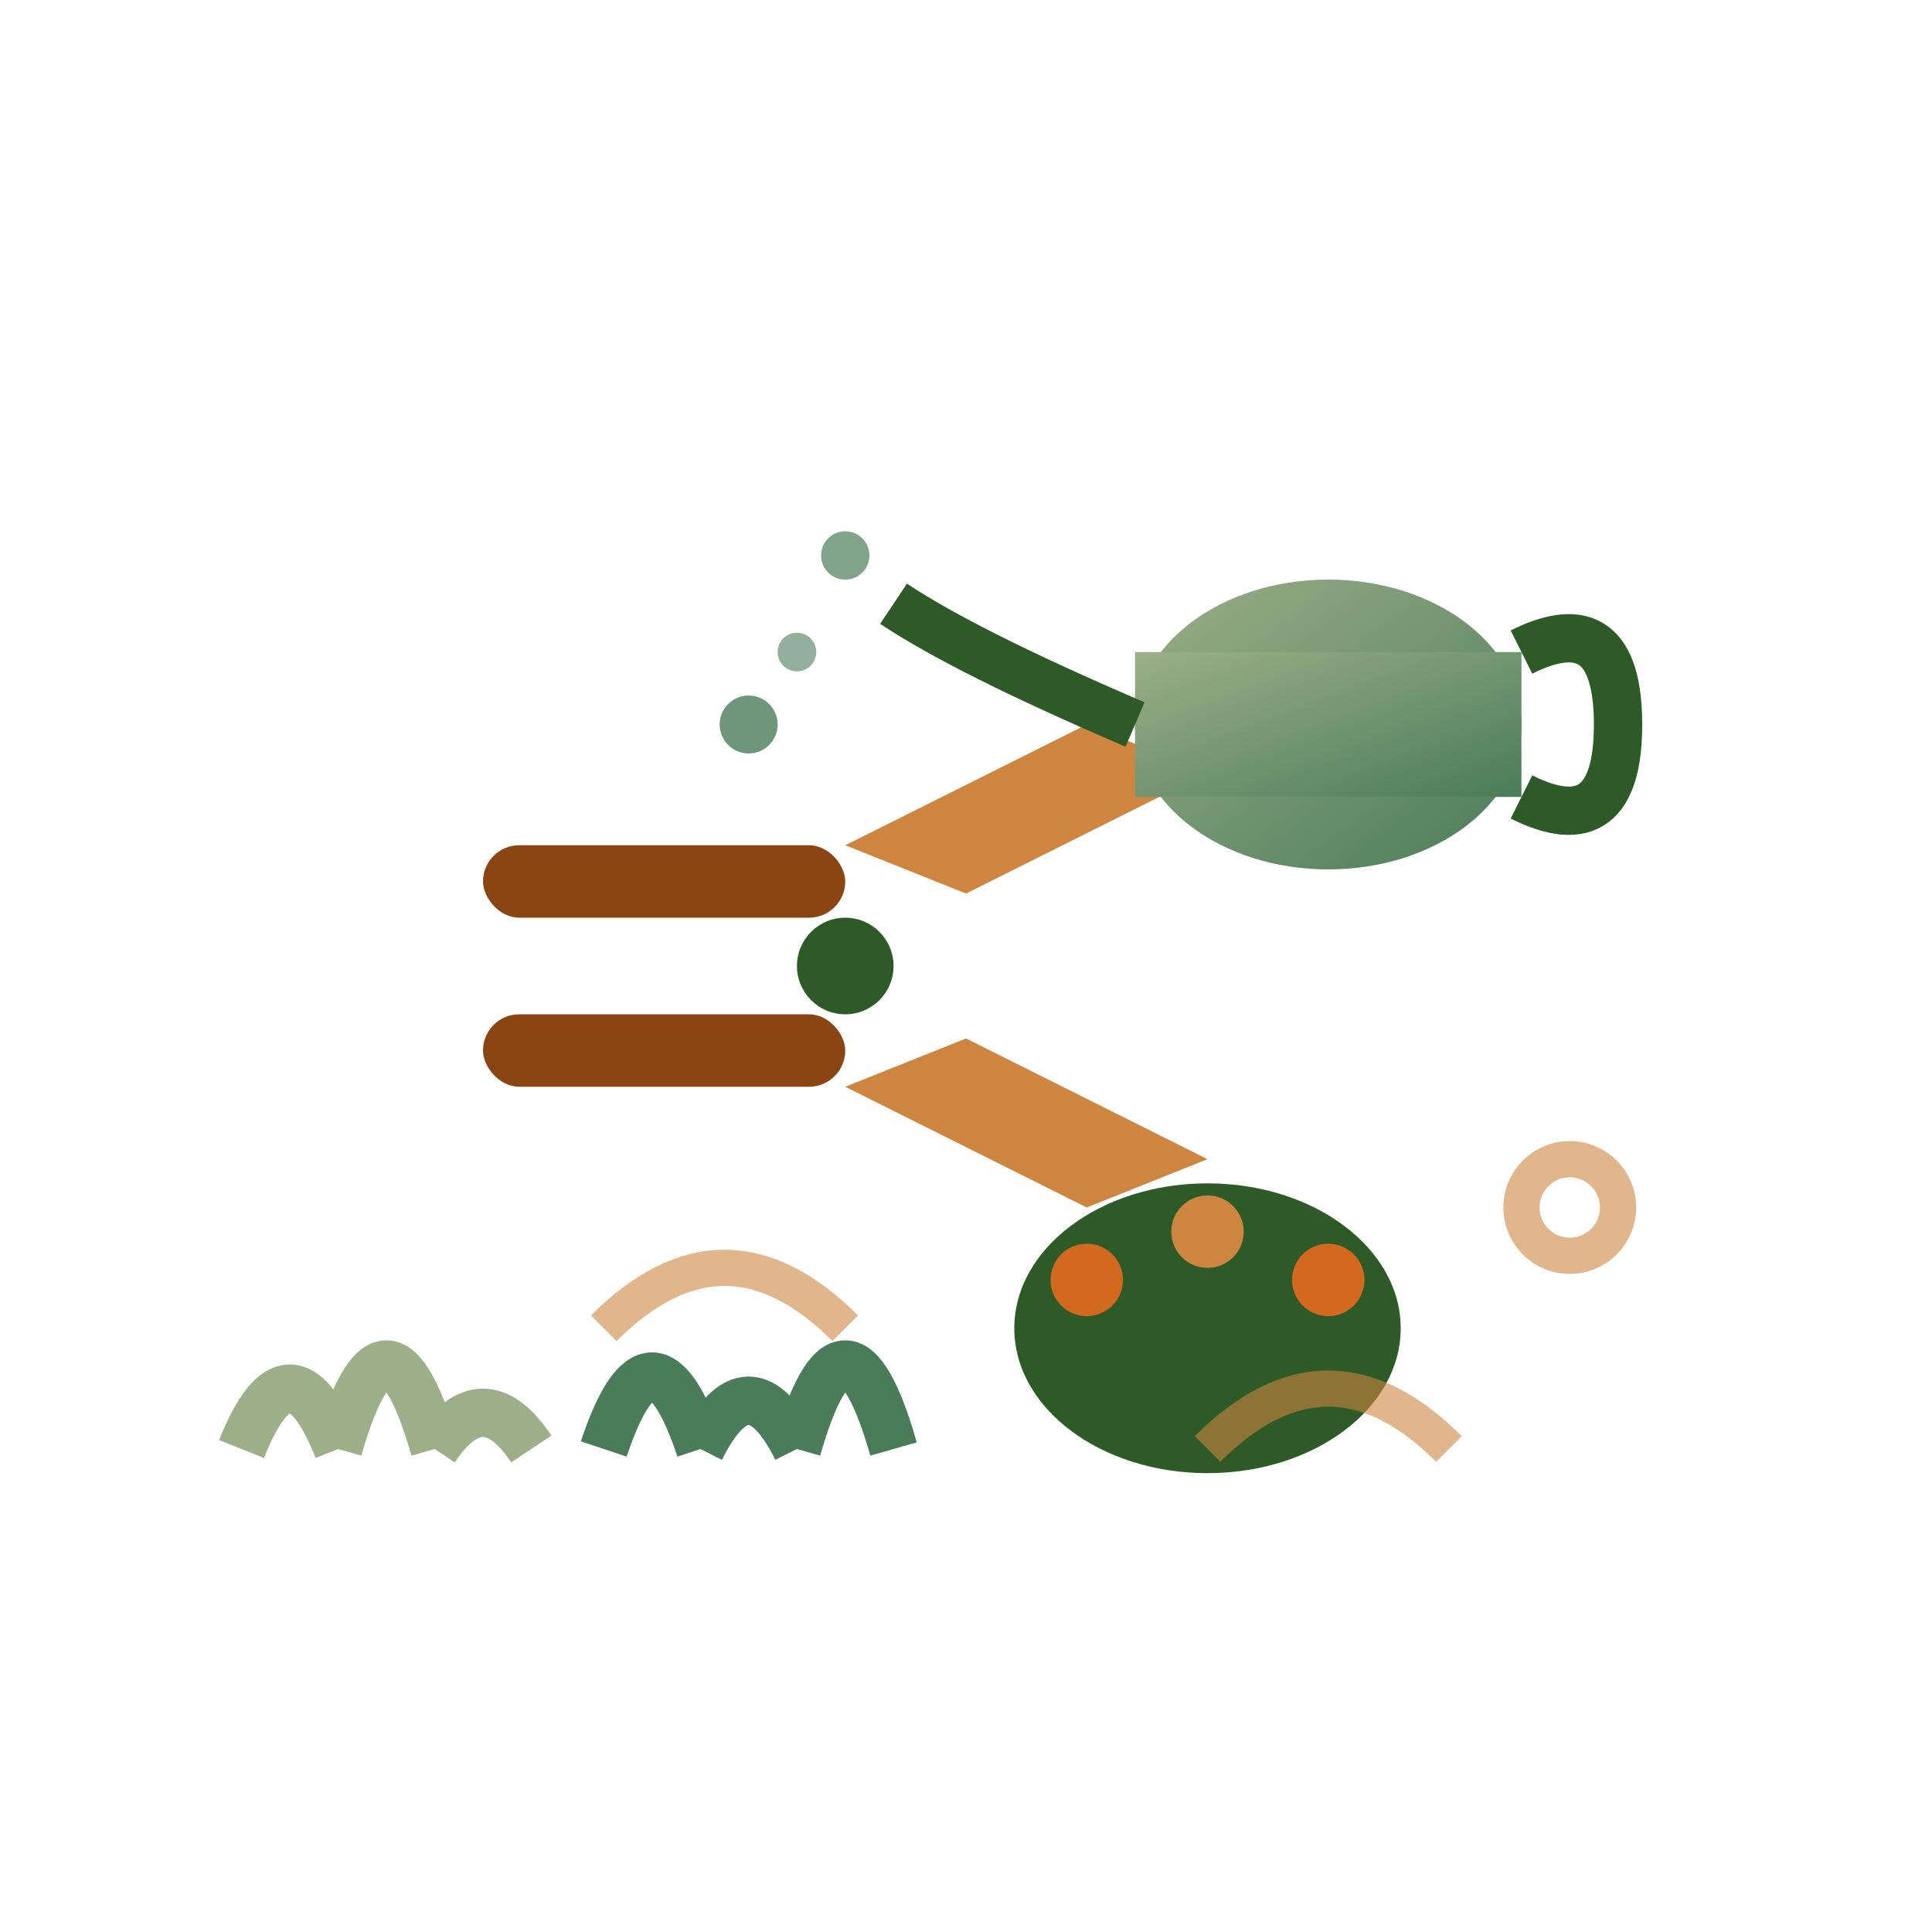 <svg width="80" height="80" viewBox="0 0 80 80" fill="none" xmlns="http://www.w3.org/2000/svg">
  <defs>
    <linearGradient id="serviceGrad2" x1="0%" y1="0%" x2="100%" y2="100%">
      <stop offset="0%" style="stop-color:#9caf88"/>
      <stop offset="100%" style="stop-color:#4a7c59"/>
    </linearGradient>
  </defs>
  
  <!-- Garden shears -->
  <g transform="translate(20, 20)">
    <!-- Handles -->
    <rect x="0" y="15" width="15" height="3" rx="1.5" fill="#8b4513"/>
    <rect x="0" y="22" width="15" height="3" rx="1.5" fill="#8b4513"/>
    
    <!-- Blades -->
    <path d="M15 15 L25 10 L30 12 L20 17 Z" fill="#cd853f"/>
    <path d="M15 25 L25 30 L30 28 L20 23 Z" fill="#cd853f"/>
    
    <!-- Pivot point -->
    <circle cx="15" cy="20" r="2" fill="#2d5a27"/>
  </g>
  
  <!-- Watering can -->
  <g transform="translate(45, 15)">
    <!-- Main body -->
    <ellipse cx="10" cy="15" rx="8" ry="6" fill="url(#serviceGrad2)"/>
    <rect x="2" y="12" width="16" height="6" fill="url(#serviceGrad2)"/>
    
    <!-- Handle -->
    <path d="M18 12 Q22 10, 22 15 Q22 20, 18 18" stroke="#2d5a27" stroke-width="2" fill="none"/>
    
    <!-- Spout -->
    <path d="M2 15 Q-5 12, -8 10" stroke="#2d5a27" stroke-width="2" fill="none"/>
    
    <!-- Water drops -->
    <circle cx="-10" cy="8" r="1" fill="#4a7c59" opacity="0.7"/>
    <circle cx="-12" cy="12" r="0.8" fill="#4a7c59" opacity="0.6"/>
    <circle cx="-14" cy="15" r="1.2" fill="#4a7c59" opacity="0.8"/>
  </g>
  
  <!-- Plants being maintained -->
  <g transform="translate(10, 45)">
    <!-- Grass -->
    <path d="M0 15 Q2 10, 4 15 M4 15 Q6 8, 8 15 M8 15 Q10 12, 12 15" 
          stroke="#9caf88" stroke-width="2" fill="none"/>
    <path d="M15 15 Q17 9, 19 15 M19 15 Q21 11, 23 15 M23 15 Q25 8, 27 15" 
          stroke="#4a7c59" stroke-width="2" fill="none"/>
    
    <!-- Flower bush -->
    <ellipse cx="40" cy="10" rx="8" ry="6" fill="#2d5a27"/>
    <circle cx="35" cy="8" r="1.5" fill="#d2691e"/>
    <circle cx="40" cy="6" r="1.5" fill="#cd853f"/>
    <circle cx="45" cy="8" r="1.5" fill="#d2691e"/>
  </g>
  
  <!-- Tool marks/care indicators -->
  <g stroke="#cd853f" stroke-width="1.5" fill="none" opacity="0.6">
    <path d="M25 55 Q30 50, 35 55"/>
    <path d="M50 60 Q55 55, 60 60"/>
    <circle cx="65" cy="50" r="2"/>
  </g>
</svg>
